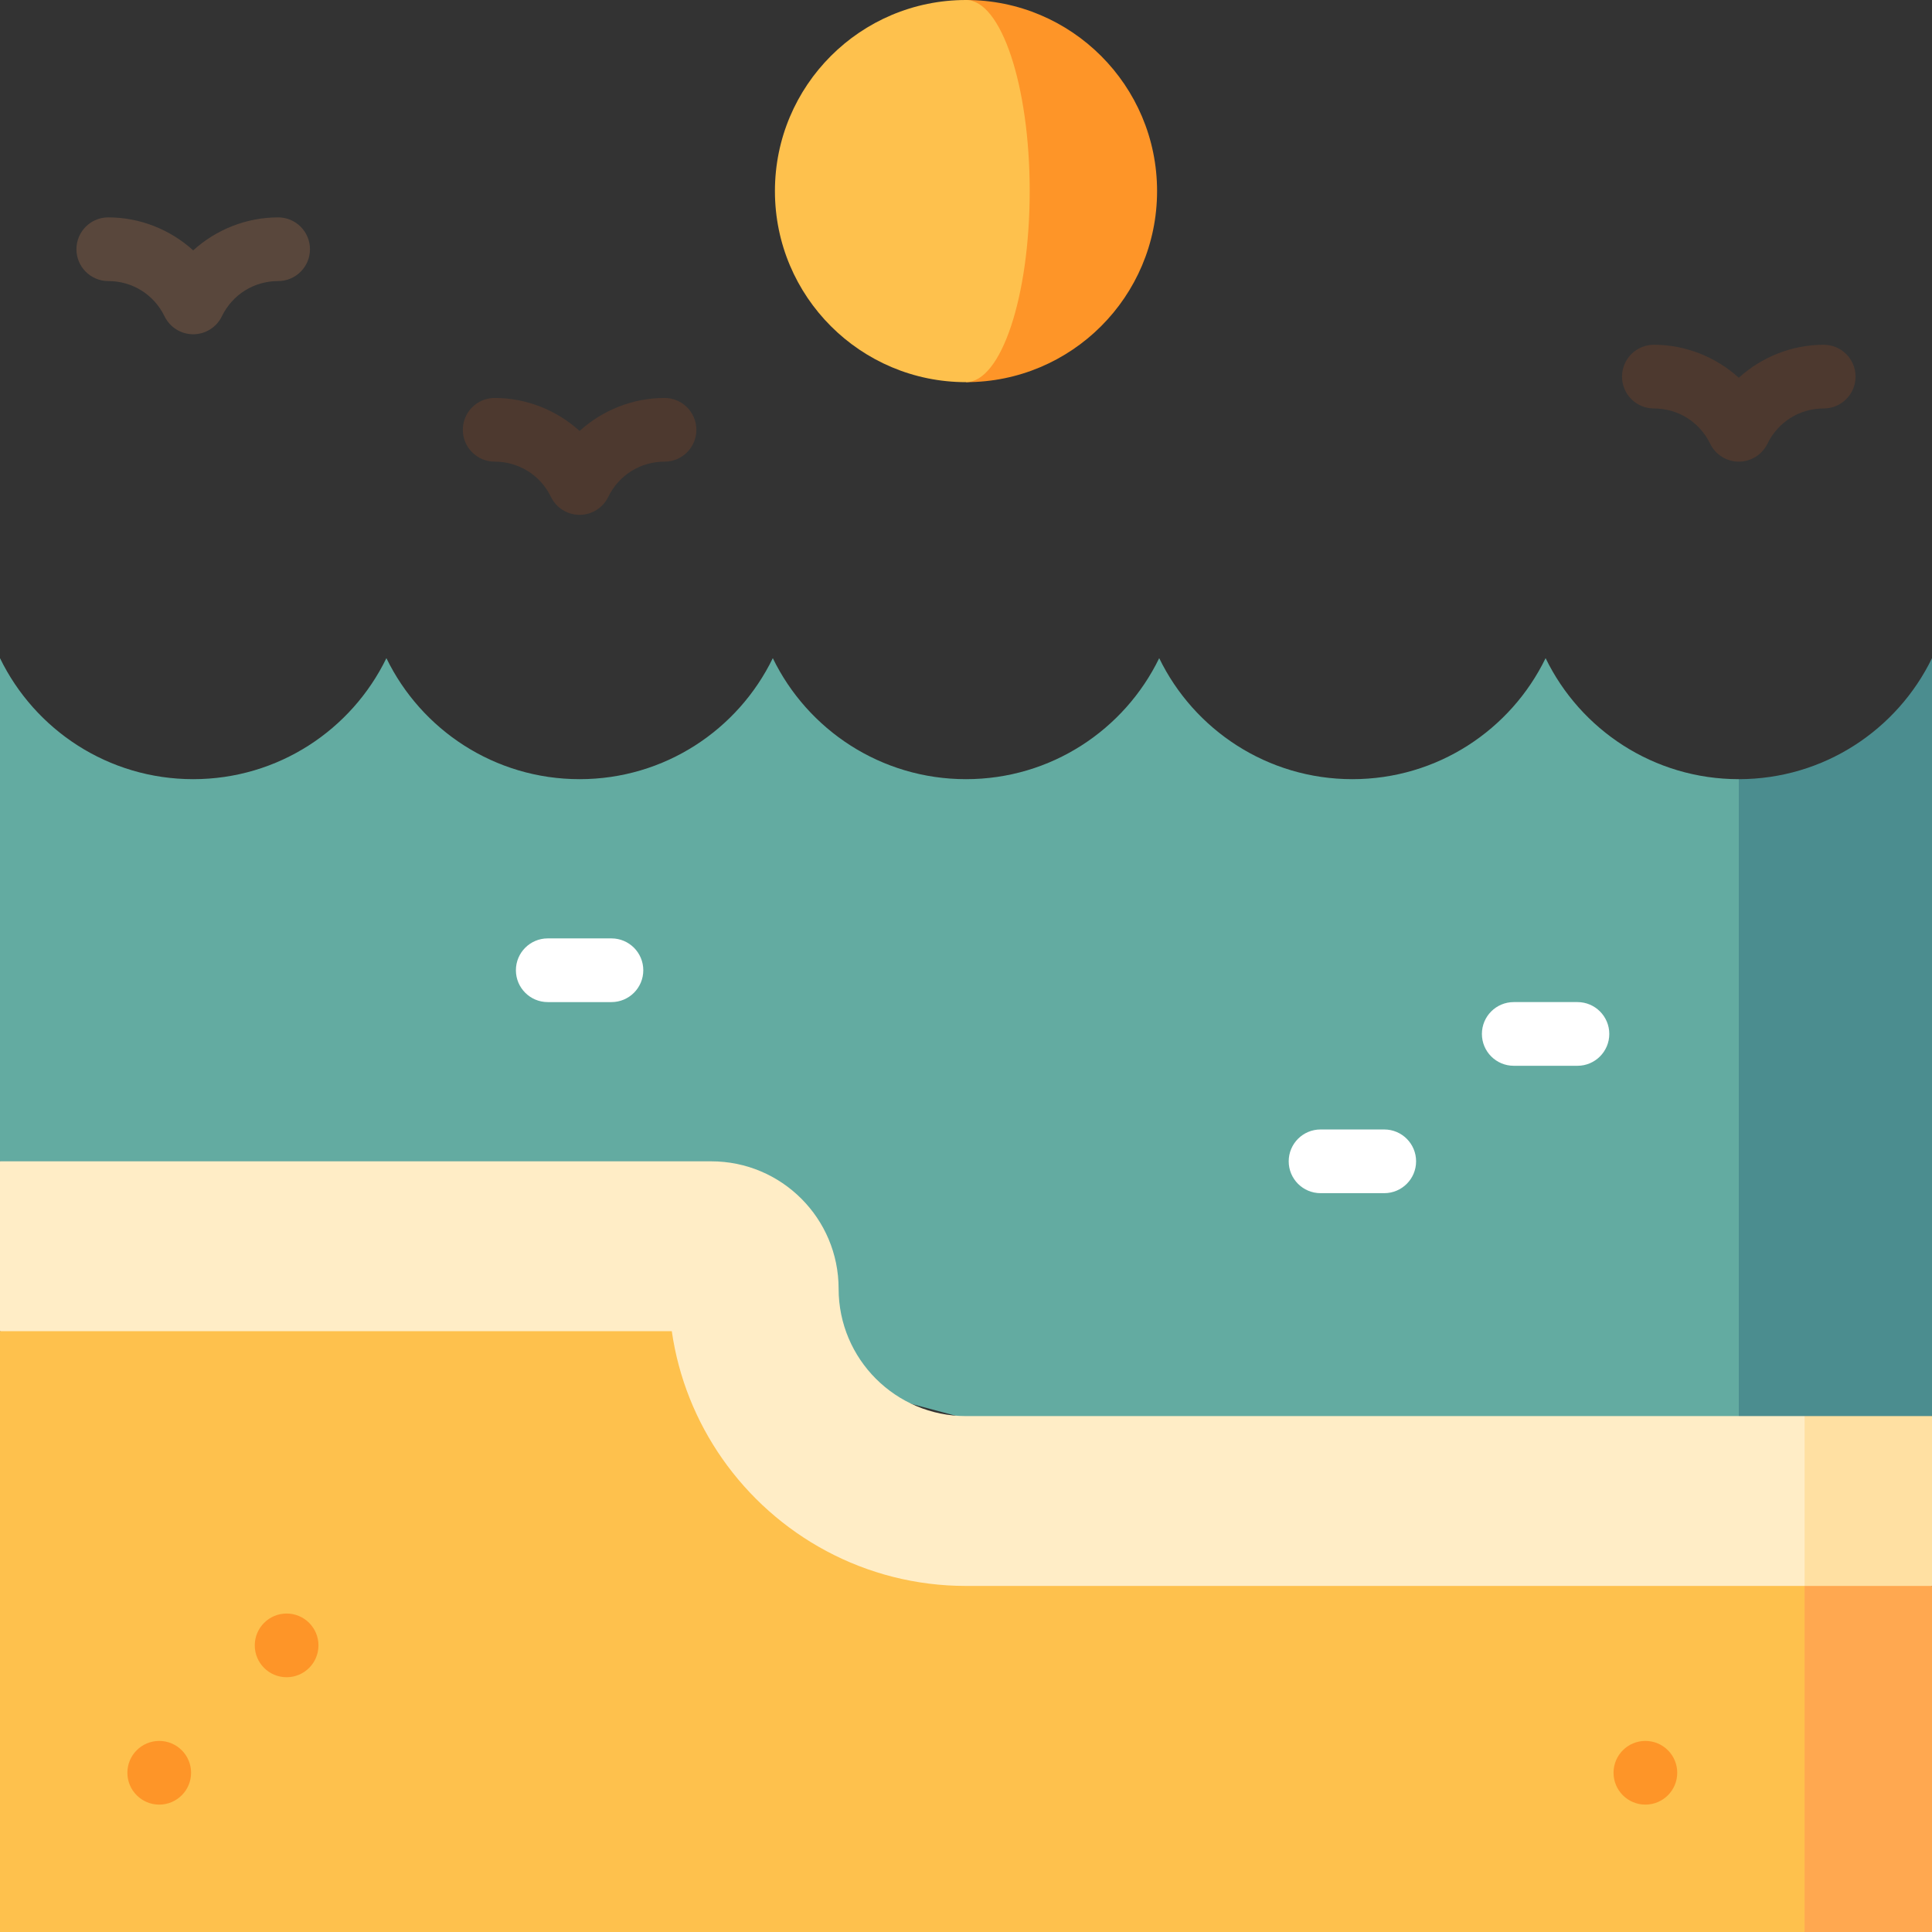 <?xml version="1.0" encoding="iso-8859-1"?>
<!-- Uploaded to: SVG Repo, www.svgrepo.com, Generator: SVG Repo Mixer Tools -->
<svg height="800px" width="800px" version="1.1" id="Layer_1" xmlns="http://www.w3.org/2000/svg" xmlns:xlink="http://www.w3.org/1999/xlink" 
	 viewBox="0 0 512 512" xml:space="preserve">
<rect x="0" y="0" width="512" height="512" fill="#333333" stroke="none"/>
<path style="fill:#FE9528;" d="M256,0v101.275c27.966,0,50.637-22.671,50.637-50.637S283.966,0,256,0z"/>
<path style="fill:#FEC14D;" d="M272.879,50.637C272.879,22.671,265.322,0,256,0c-27.966,0-50.637,22.671-50.637,50.637
	s22.671,50.637,50.637,50.637C265.322,101.275,272.879,78.604,272.879,50.637z"/>
<path style="fill:#4D392F;" d="M460.8,122.343c-3.232,0-6.18-1.847-7.592-4.753c-2.799-5.765-8.513-9.345-14.913-9.345
	c-4.662,0-8.44-3.778-8.44-8.44s3.778-8.44,8.44-8.44c8.415,0,16.432,3.237,22.505,8.742c6.073-5.505,14.091-8.742,22.505-8.742
	c4.662,0,8.44,3.778,8.44,8.44s-3.778,8.44-8.44,8.44c-6.401,0-12.115,3.581-14.913,9.345
	C466.98,120.497,464.032,122.343,460.8,122.343z"/>
<path style="fill:#59473C;" d="M51.2,88.585c-3.232,0-6.18-1.847-7.592-4.753c-2.799-5.765-8.513-9.345-14.913-9.345
	c-4.662,0-8.44-3.778-8.44-8.44c0-4.662,3.778-8.44,8.44-8.44c8.415,0,16.432,3.237,22.505,8.742
	c6.073-5.505,14.091-8.742,22.505-8.742c4.662,0,8.44,3.778,8.44,8.44c0,4.662-3.778,8.44-8.44,8.44
	c-6.401,0-12.115,3.581-14.913,9.345C57.38,86.738,54.432,88.585,51.2,88.585z"/>
<path style="fill:#4D392F;" d="M153.6,136.44c-3.232,0-6.18-1.847-7.592-4.753c-2.797-5.764-8.513-9.344-14.913-9.344
	c-4.662,0-8.44-3.778-8.44-8.44s3.778-8.44,8.44-8.44c8.415,0,16.432,3.236,22.505,8.742c6.073-5.506,14.091-8.742,22.505-8.742
	c4.662,0,8.44,3.778,8.44,8.44s-3.778,8.44-8.44,8.44c-6.401,0-12.116,3.581-14.913,9.344
	C159.78,134.593,156.832,136.44,153.6,136.44z"/>
<path style="fill:#4B8D8F;" d="M512,174.418c-9.219,18.983-28.68,32.07-51.2,32.07l-33.758,111.965L460.8,430.418l51.2-55.138
	V174.418z"/>
<path style="fill:#63ABA1;" d="M409.6,174.418c-9.218,18.982-28.68,32.07-51.2,32.07c-22.52,0-41.982-13.088-51.2-32.07
	c-9.218,18.982-28.68,32.07-51.2,32.07c-22.52,0-41.982-13.088-51.2-32.07c-9.218,18.982-28.68,32.07-51.2,32.07
	s-41.982-13.088-51.2-32.07c-9.218,18.982-28.68,32.07-51.2,32.07S9.219,193.401,0,174.418v133.345l460.8,122.655v-223.93
	C438.28,206.488,418.818,193.4,409.6,174.418z"/>
<g>
	<path style="fill:#FFFFFF;" d="M162.04,265.565H145.16c-4.662,0-8.44-3.778-8.44-8.44c0-4.662,3.778-8.44,8.44-8.44h16.879
		c4.662,0,8.44,3.778,8.44,8.44C170.479,261.787,166.702,265.565,162.04,265.565z"/>
	<path style="fill:#FFFFFF;" d="M366.84,316.202H349.96c-4.662,0-8.44-3.778-8.44-8.44s3.778-8.44,8.44-8.44h16.879
		c4.662,0,8.44,3.778,8.44,8.44S371.502,316.202,366.84,316.202z"/>
	<path style="fill:#FFFFFF;" d="M418.04,282.444H401.16c-4.662,0-8.44-3.778-8.44-8.44c0-4.662,3.778-8.44,8.44-8.44h16.879
		c4.662,0,8.44,3.778,8.44,8.44C426.479,278.666,422.702,282.444,418.04,282.444z"/>
</g>
<path style="fill:#FFE0A2;" d="M512,375.279c0,0-13.262,0-33.758,0l-22.505,78.769L512,420.29V375.279z"/>
<path style="fill:#FFEDC6;" d="M256,375.279c-18.645,0-33.758-15.115-33.758-33.758c0-18.645-15.114-33.758-33.758-33.758
	S0,307.763,0,307.763v45.011l217.016,101.275h261.226v-78.769H256z"/>
<polygon style="fill:#FFA850;" points="478.242,420.29 444.484,466.145 478.242,512 512,512 512,420.29 "/>
<path style="fill:#FEC14D;" d="M256,420.29c-26.712,0-50.362-13.366-64.611-33.76c-6.883-9.851-11.572-21.341-13.357-33.756H0V512
	h478.242v-91.71H256z"/>
<g>
	<circle style="fill:#FE9528;" cx="75.956" cy="436.044" r="8.44"/>
	<circle style="fill:#FE9528;" cx="42.198" cy="469.802" r="8.44"/>
	<circle style="fill:#FE9528;" cx="436.044" cy="469.802" r="8.44"/>
</g>
</svg>